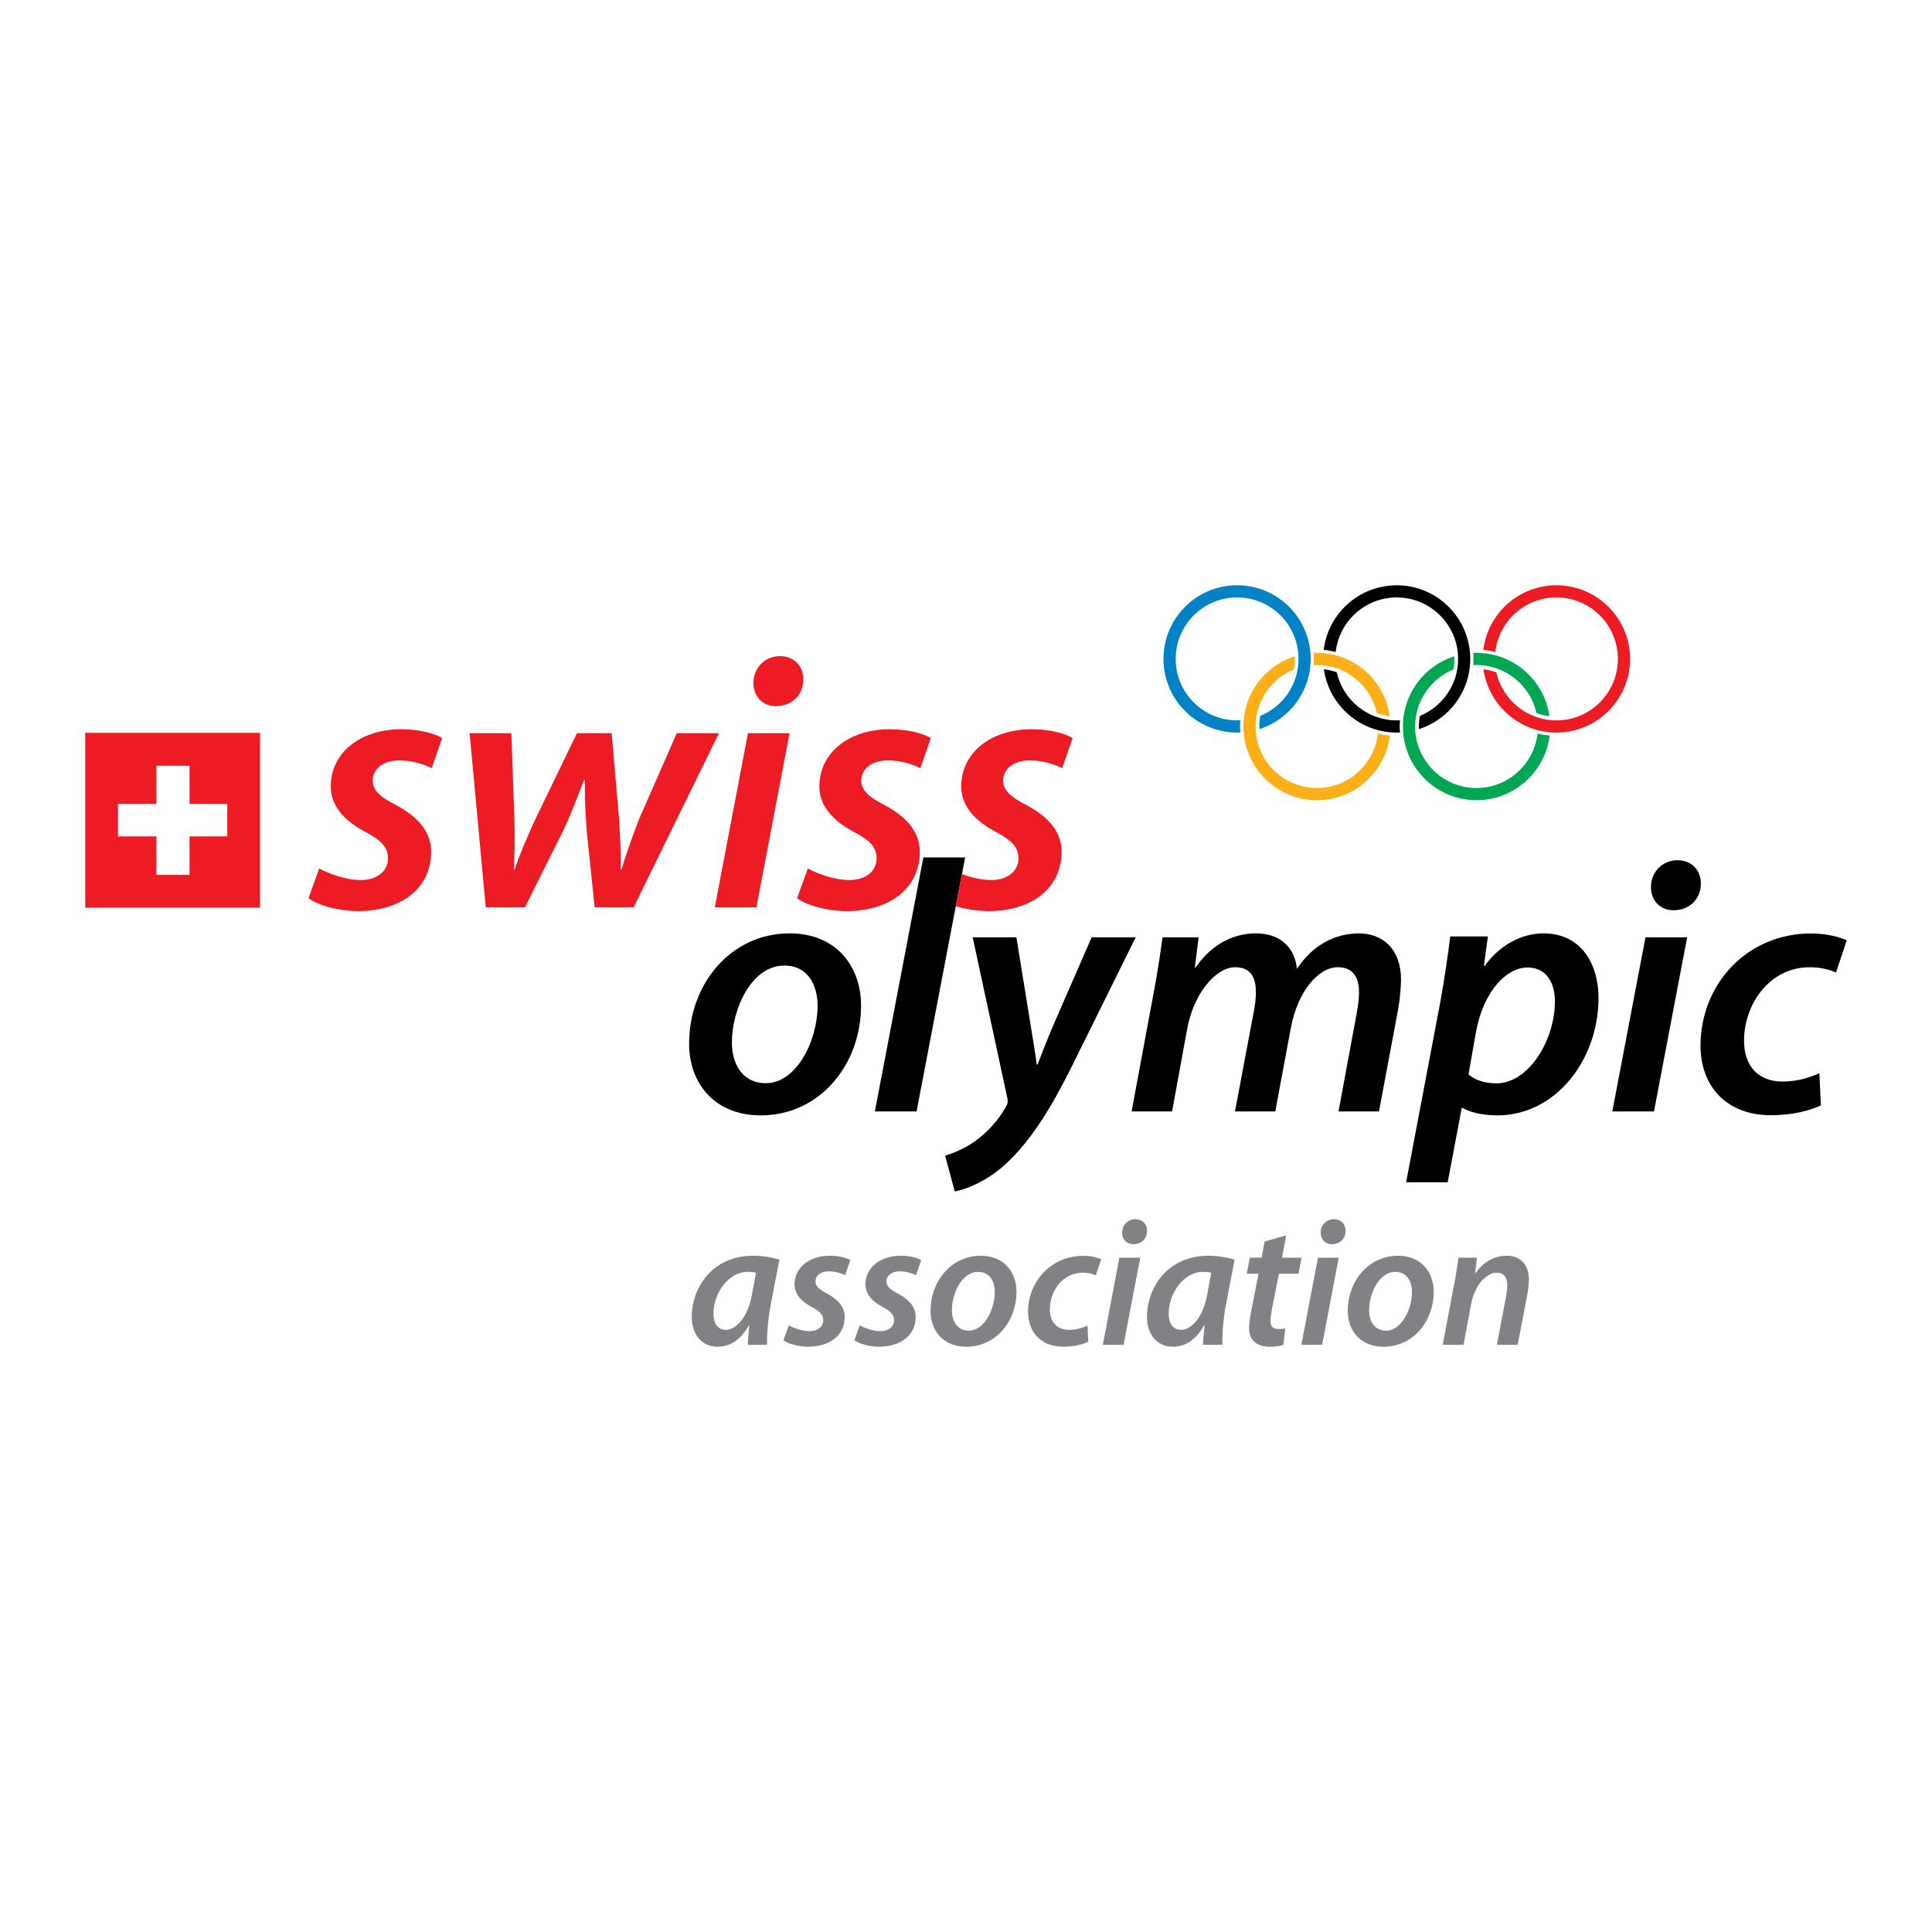 <?xml version="1.0" encoding="utf-8"?>
<!-- Generator: Adobe Illustrator 13.0.0, SVG Export Plug-In . SVG Version: 6.00 Build 14948)  -->
<!DOCTYPE svg PUBLIC "-//W3C//DTD SVG 1.0//EN" "http://www.w3.org/TR/2001/REC-SVG-20010904/DTD/svg10.dtd">
<svg version="1.0" id="Layer_1" xmlns="http://www.w3.org/2000/svg" xmlns:xlink="http://www.w3.org/1999/xlink" x="0px" y="0px"
	 width="192.756px" height="192.756px" viewBox="0 0 192.756 192.756" enable-background="new 0 0 192.756 192.756"
	 xml:space="preserve">
<g>
	<polygon fill-rule="evenodd" clip-rule="evenodd" fill="#FFFFFF" points="0,0 192.756,0 192.756,192.756 0,192.756 0,0 	"/>
	<path fill-rule="evenodd" clip-rule="evenodd" fill="#808285" d="M76.527,134.172c-0.027-1.034,0.112-2.666,0.36-3.965l0.875-4.534
		c-0.657-0.207-1.675-0.387-2.623-0.387c-4.049,0-6.122,3.153-6.122,6.124c0,1.738,1.023,2.954,2.57,2.954
		c1.113,0,2.257-0.548,3.132-2.148h0.042c-0.074,0.742-0.138,1.441-0.147,1.956H76.527L76.527,134.172z M75.001,129.269
		c-0.408,2.205-1.601,3.411-2.576,3.411c-0.901,0-1.245-0.745-1.245-1.651c0.004-1.978,1.489-4.137,3.413-4.137
		c0.366,0,0.63,0.04,0.832,0.093L75.001,129.269L75.001,129.269z"/>
	<path fill-rule="evenodd" clip-rule="evenodd" fill="#808285" d="M78.165,133.713c0.457,0.342,1.405,0.634,2.428,0.649
		c2.093,0.005,3.684-1.062,3.684-2.976c0-1.105-0.838-1.84-1.797-2.343c-0.731-0.374-1.118-0.713-1.118-1.195
		c0-0.594,0.541-1.008,1.319-1.008c0.71,0,1.293,0.218,1.633,0.389l0.524-1.501c-0.387-0.233-1.129-0.442-2.046-0.442
		c-2.056,0-3.519,1.185-3.519,2.852c0,0.996,0.715,1.74,1.722,2.266c0.843,0.444,1.14,0.797,1.14,1.333
		c0,0.586-0.504,1.065-1.352,1.073c-0.779,0-1.627-0.328-2.083-0.575L78.165,133.713L78.165,133.713z"/>
	<path fill-rule="evenodd" clip-rule="evenodd" fill="#808285" d="M85.24,133.713c0.456,0.342,1.404,0.634,2.433,0.649
		c2.088,0.005,3.684-1.062,3.684-2.976c0-1.105-0.843-1.84-1.797-2.343c-0.736-0.374-1.118-0.713-1.118-1.195
		c0-0.594,0.536-1.008,1.314-1.008c0.71,0,1.299,0.218,1.632,0.389l0.519-1.501c-0.381-0.233-1.129-0.442-2.04-0.442
		c-2.051,0-3.52,1.185-3.52,2.852c0,0.996,0.721,1.74,1.723,2.266c0.848,0.444,1.134,0.797,1.134,1.333
		c0,0.586-0.498,1.065-1.341,1.073c-0.785,0-1.632-0.328-2.088-0.575L85.24,133.713L85.24,133.713z"/>
	<path fill-rule="evenodd" clip-rule="evenodd" fill="#808285" d="M96.413,134.364c2.947,0,5.002-2.535,5.002-5.484
		c0-1.916-1.219-3.594-3.556-3.594c-2.968,0-5.019,2.558-5.019,5.501c0,2.07,1.356,3.577,3.556,3.577H96.413L96.413,134.364z
		 M96.646,132.762c-1.044,0-1.674-0.838-1.674-2.03c-0.005-1.635,0.964-3.837,2.619-3.837c1.256,0,1.658,1.098,1.658,1.998
		c0,1.717-1.033,3.869-2.586,3.869H96.646L96.646,132.762z"/>
	<path fill-rule="evenodd" clip-rule="evenodd" fill="#808285" d="M108.501,132.258c-0.439,0.202-1.049,0.42-1.849,0.42
		c-1.161,0-1.909-0.743-1.909-2.033c0-1.815,1.262-3.67,3.276-3.67c0.577,0,0.99,0.124,1.309,0.27l0.535-1.616
		c-0.328-0.153-1.007-0.334-1.775-0.334c-3.228,0-5.518,2.56-5.518,5.586c0,2.075,1.331,3.482,3.515,3.482
		c1.103,0,1.987-0.249,2.491-0.498L108.501,132.258L108.501,132.258z"/>
	<path fill-rule="evenodd" clip-rule="evenodd" fill="#808285" d="M112.1,134.172l1.659-8.689h-2.077l-1.653,8.689H112.1
		L112.1,134.172z M113.085,124.133c0.743,0,1.347-0.503,1.362-1.319c0-0.705-0.482-1.174-1.17-1.174
		c-0.717,0-1.315,0.554-1.32,1.322c-0.011,0.695,0.461,1.171,1.107,1.171H113.085L113.085,124.133z"/>
	<path fill-rule="evenodd" clip-rule="evenodd" fill="#808285" d="M121.953,134.172c-0.038-1.034,0.11-2.666,0.354-3.965
		l0.869-4.534c-0.652-0.207-1.67-0.387-2.612-0.387c-4.055,0-6.128,3.153-6.128,6.124c0,1.738,1.023,2.954,2.571,2.954
		c1.107,0,2.258-0.548,3.132-2.148h0.042c-0.079,0.742-0.143,1.441-0.153,1.956H121.953L121.953,134.172z M120.421,129.269
		c-0.408,2.205-1.595,3.411-2.576,3.411c-0.905,0-1.25-0.745-1.245-1.651c0.005-1.978,1.489-4.137,3.413-4.137
		c0.365,0,0.631,0.04,0.832,0.093L120.421,129.269L120.421,129.269z"/>
	<path fill-rule="evenodd" clip-rule="evenodd" fill="#808285" d="M126.171,123.868l-0.302,1.614h-1.177l-0.302,1.601h1.171
		l-0.752,3.865c-0.128,0.652-0.187,1.135-0.187,1.623c0,0.999,0.631,1.791,2.067,1.791c0.498,0,1.044-0.066,1.352-0.187l0.19-1.626
		c-0.212,0.04-0.456,0.047-0.699,0.053c-0.567,0-0.779-0.312-0.779-0.781c0-0.368,0.074-0.822,0.153-1.228l0.685-3.511h1.955
		l0.313-1.601h-1.957l0.42-2.231L126.171,123.868L126.171,123.868z"/>
	<path fill-rule="evenodd" clip-rule="evenodd" fill="#808285" d="M131.91,134.172l1.654-8.689h-2.072l-1.654,8.689H131.91
		L131.91,134.172z M132.892,124.133c0.742,0,1.346-0.503,1.361-1.319c0-0.705-0.477-1.174-1.171-1.174
		c-0.716,0-1.314,0.554-1.319,1.322c-0.005,0.695,0.461,1.171,1.112,1.171H132.892L132.892,124.133z"/>
	<path fill-rule="evenodd" clip-rule="evenodd" fill="#808285" d="M138.038,134.364c2.945,0,5.002-2.535,5.002-5.484
		c0-1.916-1.219-3.594-3.551-3.594c-2.973,0-5.024,2.558-5.024,5.501c0,2.07,1.357,3.577,3.552,3.577H138.038L138.038,134.364z
		 M138.275,132.762c-1.049,0-1.68-0.838-1.68-2.03c-0.006-1.635,0.97-3.837,2.618-3.837c1.256,0,1.665,1.098,1.665,1.998
		c0,1.717-1.04,3.869-2.587,3.869H138.275L138.275,132.762z"/>
	<path fill-rule="evenodd" clip-rule="evenodd" fill="#808285" d="M146.019,134.172l0.747-4.023
		c0.377-2.019,1.585-3.169,2.528-3.169c0.821,0,1.087,0.524,1.087,1.257c0,0.339-0.048,0.715-0.106,1.032l-0.928,4.903h2.072
		l0.97-5.062c0.08-0.439,0.149-1.041,0.149-1.431c0-1.643-0.965-2.393-2.21-2.393c-1.209,0-2.327,0.588-3.127,1.757h-0.032
		l0.19-1.561h-1.849c-0.112,0.755-0.234,1.655-0.44,2.695l-1.129,5.994H146.019L146.019,134.172z"/>
	<path fill-rule="evenodd" clip-rule="evenodd" fill="#0082C4" d="M123.765,73.074c-0.11,0.009-0.228,0.014-0.334,0.014
		c-4.064,0-7.35-3.289-7.35-7.349c0-4.06,3.285-7.348,7.35-7.348c4.049,0,7.335,3.288,7.335,7.348c0,3.281-2.146,6.061-5.114,7.004
		c0-0.103-0.031-1.036,0.111-1.328c2.227-0.922,3.789-3.117,3.789-5.677c0-3.386-2.739-6.134-6.121-6.134
		c-3.392,0-6.132,2.749-6.132,6.134c0,3.39,2.74,6.135,6.132,6.135c0.106,0,0.218-0.005,0.318-0.009
		C123.706,72.234,123.696,72.841,123.765,73.074L123.765,73.074z"/>
	<path fill-rule="evenodd" clip-rule="evenodd" d="M141.566,72.744c2.975-0.944,5.12-3.724,5.12-7.004
		c0-4.06-3.291-7.348-7.335-7.348c-3.747,0-6.848,2.822-7.287,6.453c0.255-0.011,1.081,0.169,1.197,0.202
		c0.351-3.061,2.942-5.441,6.09-5.441c3.376,0,6.126,2.749,6.126,6.134c0,2.571-1.578,4.768-3.81,5.685
		C141.614,71.726,141.541,72.076,141.566,72.744L141.566,72.744z"/>
	<path fill-rule="evenodd" clip-rule="evenodd" d="M139.686,73.074c-0.111,0.009-0.223,0.014-0.334,0.014
		c-3.704,0-6.758-2.745-7.266-6.31c0.223,0.005,0.848,0.122,1.287,0.302c0.609,2.737,3.059,4.794,5.979,4.794
		c0.106,0,0.218-0.005,0.324-0.009C139.665,72.089,139.611,72.434,139.686,73.074L139.686,73.074z"/>
	<path fill-rule="evenodd" clip-rule="evenodd" fill="#ED1C24" d="M149.294,67.086c0.615,2.731,3.063,4.788,5.989,4.788
		c3.387,0,6.132-2.745,6.132-6.135c0-3.386-2.745-6.134-6.132-6.134c-3.154,0-5.751,2.386-6.096,5.451
		c-0.217-0.085-0.932-0.206-1.197-0.211c0.445-3.631,3.541-6.453,7.293-6.453c4.055,0,7.351,3.288,7.351,7.348
		c0,4.06-3.296,7.349-7.351,7.349c-3.705,0-6.773-2.745-7.276-6.321C148.239,66.784,148.859,66.905,149.294,67.086L149.294,67.086z"
		/>
	<path fill-rule="evenodd" clip-rule="evenodd" fill="#FCAF17" d="M138.652,71.451c-0.493-3.567-3.562-6.315-7.267-6.315
		c-0.106,0-0.206,0.002-0.317,0.005c0.021,0.281,0.031,0.919-0.006,1.218c0.112-0.002,0.213-0.01,0.323-0.01
		c2.926,0,5.369,2.045,5.983,4.786C137.672,71.273,138.42,71.451,138.652,71.451L138.652,71.451z"/>
	<path fill-rule="evenodd" clip-rule="evenodd" fill="#FCAF17" d="M138.673,73.377c-0.439,3.636-3.529,6.456-7.287,6.456
		c-4.049,0-7.329-3.292-7.329-7.351c0-3.284,2.151-6.063,5.119-7.001c0.017,0.299-0.011,0.827-0.105,1.316
		c-2.231,0.919-3.8,3.119-3.8,5.685c0,3.386,2.734,6.137,6.115,6.137c3.154,0,5.745-2.38,6.09-5.443
		C137.783,73.273,138.403,73.377,138.673,73.377L138.673,73.377z"/>
	<path fill-rule="evenodd" clip-rule="evenodd" fill="#00A651" d="M154.609,73.377c-0.439,3.636-3.546,6.456-7.298,6.456
		c-4.054,0-7.34-3.292-7.34-7.351c0-3.284,2.152-6.063,5.12-7.001c0.036,0.333-0.021,1.118-0.096,1.316
		c-2.227,0.922-3.811,3.125-3.811,5.685c0,3.386,2.74,6.137,6.126,6.137c3.148,0,5.745-2.38,6.095-5.443
		C153.576,73.239,154.202,73.364,154.609,73.377L154.609,73.377z"/>
	<path fill-rule="evenodd" clip-rule="evenodd" fill="#00A651" d="M146.983,66.359h0.006c0.105-0.01,0.212-0.01,0.322-0.01
		c2.927,0,5.369,2.05,5.983,4.791c0.266,0.117,0.902,0.276,1.294,0.311c-0.504-3.567-3.567-6.315-7.277-6.315
		c-0.11,0-0.222,0.002-0.328,0.005C147.021,65.442,147.021,66.047,146.983,66.359L146.983,66.359z"/>
	<polygon fill-rule="evenodd" clip-rule="evenodd" points="91.447,110.889 96.291,85.547 92.125,85.547 87.286,110.889 
		91.447,110.889 	"/>
	<path fill-rule="evenodd" clip-rule="evenodd" d="M75.897,111.281c5.899,0,10.011-5.064,10.011-10.971
		c0-3.837-2.432-7.187-7.112-7.187c-5.936,0-10.043,5.108-10.043,10.997c0,4.139,2.719,7.16,7.107,7.16H75.897L75.897,111.281z
		 M76.369,108.069c-2.093,0-3.349-1.675-3.349-4.057c-0.006-3.268,1.923-7.677,5.23-7.677c2.517,0,3.323,2.2,3.323,3.996
		c0,3.439-2.067,7.738-5.167,7.738H76.369L76.369,108.069z"/>
	<path fill-rule="evenodd" clip-rule="evenodd" d="M97.043,93.516l3.455,16.011c0.064,0.336,0.069,0.54-0.084,0.811
		c-0.779,1.41-1.887,2.61-3.059,3.464c-1.081,0.797-2.273,1.253-3.057,1.502l0.959,3.569c1.06-0.19,3.349-1.033,5.332-2.976
		c2.337-2.241,4.277-5.342,6.386-9.579l6.334-12.802h-4.394l-3.731,8.554c-0.811,1.899-1.256,3.062-1.665,4.146h-0.084
		c-0.153-1.191-0.36-2.446-0.673-4.337l-1.356-8.364H97.043L97.043,93.516z"/>
	<path fill-rule="evenodd" clip-rule="evenodd" d="M116.939,110.889l1.504-8.226c0.642-3.537,2.868-6.163,4.78-6.163
		c1.687,0,2.078,1.197,2.078,2.507c0,0.636-0.09,1.309-0.233,2.048l-1.854,9.834h4.022l1.553-8.331
		c0.679-3.673,2.767-6.058,4.68-6.058c1.521,0,2.12,0.996,2.12,2.488c0,0.697-0.117,1.498-0.244,2.181l-1.801,9.72h4.038
		l1.907-10.173c0.17-0.936,0.291-2.213,0.291-2.973c0-3.093-1.849-4.619-4.223-4.619c-2.417,0.021-4.611,1.185-6.169,3.551
		c-0.139-1.829-1.379-3.551-4.087-3.551c-2.263,0-4.415,1.087-6.025,3.413h-0.069l0.382-3.021h-3.604
		c-0.201,1.505-0.461,3.307-0.858,5.39l-2.226,11.982H116.939L116.939,110.889z"/>
	<path fill-rule="evenodd" clip-rule="evenodd" d="M144.435,117.959l1.404-7.425h0.074c0.636,0.376,1.854,0.747,3.455,0.747
		c5.931,0,10.117-5.645,10.117-11.707c0-3.395-1.728-6.45-5.484-6.45c-2.227,0-4.394,1.187-5.878,3.254h-0.074l0.397-2.952h-3.752
		c-0.224,1.759-0.61,4.478-0.997,6.553l-3.407,17.979H144.435L144.435,117.959z M147.259,102.958
		c0.748-4.06,3.037-6.432,5.142-6.432c2.045,0,2.734,1.781,2.734,3.357c0,3.925-2.629,8.204-5.851,8.204
		c-1.198,0-2.121-0.34-2.772-0.888L147.259,102.958L147.259,102.958z"/>
	<path fill-rule="evenodd" clip-rule="evenodd" d="M165.019,110.889l3.308-17.373h-4.155l-3.312,17.373H165.019L165.019,110.889z
		 M166.975,90.816c1.489,0,2.703-1.015,2.724-2.639c0-1.407-0.959-2.351-2.337-2.351c-1.432,0-2.635,1.107-2.645,2.649
		c-0.011,1.384,0.928,2.34,2.227,2.34H166.975L166.975,90.816z"/>
	<path fill-rule="evenodd" clip-rule="evenodd" d="M181.518,107.075c-0.886,0.391-2.083,0.83-3.694,0.83
		c-2.327,0-3.821-1.476-3.821-4.072c0-3.631,2.528-7.331,6.557-7.331c1.149,0,1.971,0.247,2.617,0.53l1.076-3.222
		c-0.668-0.315-2.024-0.678-3.562-0.678c-6.45,0-11.029,5.123-11.029,11.183c0,4.145,2.661,6.951,7.022,6.951
		c2.205,0,3.98-0.493,4.987-0.983L181.518,107.075L181.518,107.075z"/>
	<path fill-rule="evenodd" clip-rule="evenodd" fill="#ED1C24" d="M30.779,89.616c0.917,0.688,2.814,1.253,4.86,1.285
		c4.181,0.034,7.377-2.117,7.377-5.95c0-2.204-1.686-3.672-3.593-4.676c-1.479-0.755-2.237-1.426-2.237-2.398
		c0-1.177,1.065-2.009,2.629-2.009c1.42,0,2.586,0.436,3.253,0.775l1.049-3.003c-0.758-0.464-2.257-0.882-4.086-0.882
		c-4.102,0-7.033,2.358-7.033,5.705c0,1.99,1.431,3.474,3.435,4.529c1.695,0.885,2.278,1.59,2.278,2.663
		c0,1.172-0.996,2.14-2.692,2.149c-1.563,0-3.259-0.663-4.176-1.155L30.779,89.616L30.779,89.616z"/>
	<path fill-rule="evenodd" clip-rule="evenodd" fill="#ED1C24" d="M46.854,73.149l1.61,17.378h3.912l3.853-7.733
		c0.753-1.563,1.208-2.868,2.041-4.971h0.08c-0.005,1.839,0.052,3.418,0.19,5.142l0.79,7.562h3.89l8.511-17.378h-4.208l-3.73,8.496
		c-0.721,1.858-1.272,3.408-1.792,5.104h-0.085c0.052-1.556-0.032-3.138-0.159-5.125l-0.731-8.474H57.56l-4.203,8.697
		c-0.794,1.743-1.505,3.379-2.014,4.903h-0.08c0.08-1.702,0.123-3.104,0.053-5.152l-0.297-8.448H46.854L46.854,73.149z"/>
	<path fill-rule="evenodd" clip-rule="evenodd" fill="#ED1C24" d="M75.468,90.527l3.307-17.378h-4.15l-3.312,17.378H75.468
		L75.468,90.527z M77.434,70.451c1.484,0,2.693-1.012,2.714-2.642c0-1.404-0.959-2.347-2.337-2.347
		c-1.425,0-2.634,1.104-2.645,2.652c-0.005,1.384,0.927,2.337,2.221,2.337H77.434L77.434,70.451z"/>
	<path fill-rule="evenodd" clip-rule="evenodd" fill="#ED1C24" d="M79.527,89.616c0.917,0.688,2.814,1.253,4.86,1.285
		c4.181,0.034,7.382-2.117,7.382-5.95c0-2.204-1.696-3.672-3.604-4.676c-1.474-0.755-2.236-1.426-2.236-2.398
		c0-1.177,1.07-2.009,2.633-2.009c1.421,0,2.592,0.436,3.26,0.775l1.044-3.003c-0.758-0.464-2.257-0.882-4.081-0.882
		c-4.113,0-7.038,2.358-7.038,5.705c0,1.99,1.431,3.474,3.434,4.529c1.691,0.885,2.279,1.59,2.279,2.663
		c0,1.172-0.996,2.14-2.687,2.149c-1.569,0-3.264-0.663-4.176-1.155L79.527,89.616L79.527,89.616z"/>
	<path fill-rule="evenodd" clip-rule="evenodd" fill="#ED1C24" d="M95.967,87.199c0.88,0.328,1.94,0.604,2.958,0.604
		c1.696-0.01,2.687-0.978,2.687-2.149c0-1.073-0.583-1.777-2.273-2.663c-2.008-1.055-3.439-2.539-3.439-4.529
		c0-3.347,2.931-5.705,7.038-5.705c1.828,0,3.323,0.418,4.081,0.882l-1.044,3.003c-0.668-0.339-1.839-0.775-3.255-0.775
		c-1.562,0-2.634,0.833-2.634,2.009c0,0.972,0.764,1.643,2.231,2.398c1.919,1.004,3.599,2.472,3.599,4.676
		c0,3.833-3.196,5.983-7.372,5.95c-1.161-0.019-2.273-0.21-3.19-0.491L95.967,87.199L95.967,87.199z"/>
	<polygon fill-rule="evenodd" clip-rule="evenodd" fill="#ED1C24" points="8.504,73.117 25.946,73.117 25.946,90.559 8.504,90.559 
		8.504,73.117 	"/>
	<polygon fill-rule="evenodd" clip-rule="evenodd" fill="#FFFFFF" points="22.676,80.208 18.908,80.208 18.908,76.393 
		15.606,76.393 15.606,80.208 11.774,80.208 11.774,83.447 15.606,83.447 15.606,87.289 18.908,87.289 18.908,83.447 22.676,83.447 
		22.676,80.208 	"/>
</g>
</svg>
